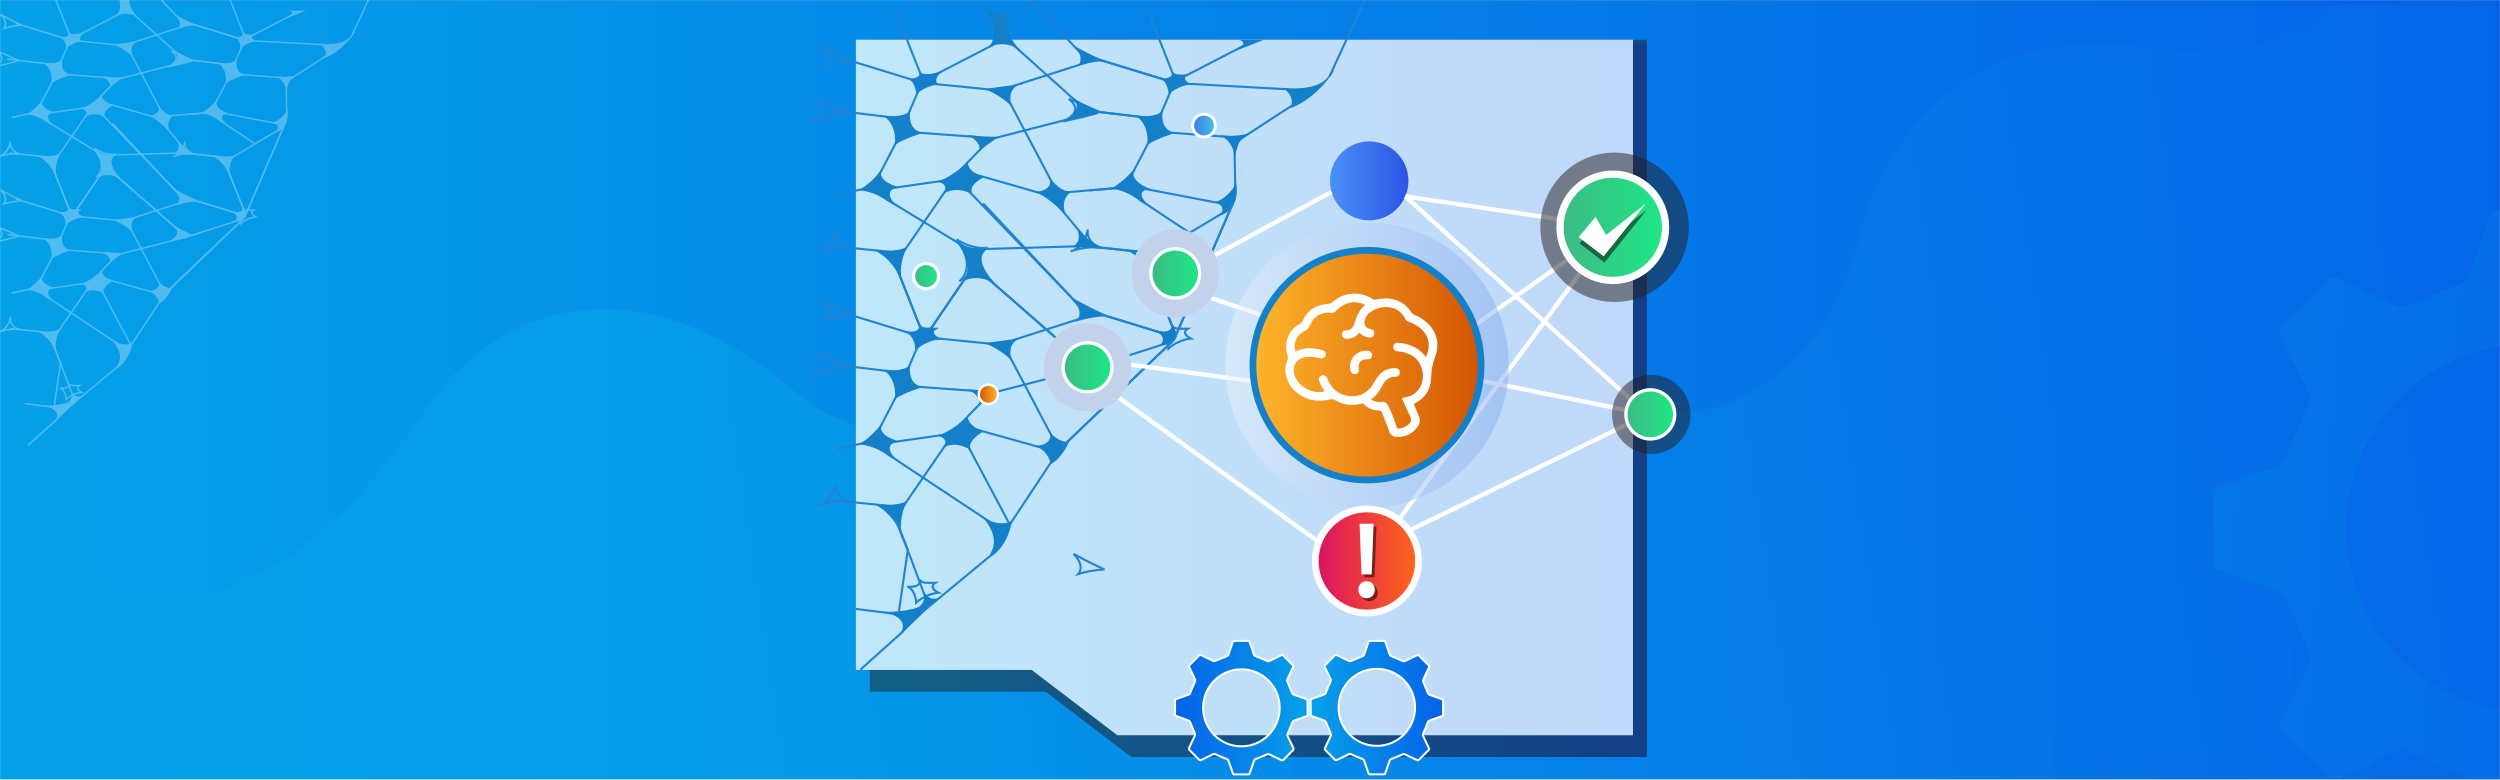 <?xml version="1.0" encoding="UTF-8"?>
<svg width="1924px" height="600px" viewBox="0 0 1924 600" version="1.1" xmlns="http://www.w3.org/2000/svg" xmlns:xlink="http://www.w3.org/1999/xlink">
    <title>Group 2</title>
    <defs>
        <rect id="path-1" x="0" y="0" width="1924" height="600"></rect>
        <rect id="path-3" x="5" y="38" width="1927" height="607"></rect>
        <linearGradient x1="0%" y1="50%" x2="100%" y2="50%" id="linearGradient-5">
            <stop stop-color="#05A1E8" offset="0%"></stop>
            <stop stop-color="#0562E8" offset="100%"></stop>
        </linearGradient>
        <linearGradient x1="26.258%" y1="51.563%" x2="107.204%" y2="47.761%" id="linearGradient-6">
            <stop stop-color="#05A1E8" offset="0%"></stop>
            <stop stop-color="#0562E8" offset="100%"></stop>
        </linearGradient>
        <linearGradient x1="0.002%" y1="50%" x2="100.002%" y2="50%" id="linearGradient-7">
            <stop stop-color="#05A1E8" offset="0%"></stop>
            <stop stop-color="#0562E8" offset="100%"></stop>
        </linearGradient>
        <linearGradient x1="0%" y1="50.001%" x2="100%" y2="50.001%" id="linearGradient-8">
            <stop stop-color="#05A1E8" offset="0%"></stop>
            <stop stop-color="#0562E8" offset="100%"></stop>
        </linearGradient>
        <linearGradient x1="0%" y1="50%" x2="100%" y2="50%" id="linearGradient-9">
            <stop stop-color="#D35400" offset="0%"></stop>
            <stop stop-color="#FFB62D" offset="100%"></stop>
        </linearGradient>
        <linearGradient x1="0%" y1="50%" x2="100.06%" y2="50%" id="linearGradient-10">
            <stop stop-color="#4279E8" offset="0%"></stop>
            <stop stop-color="#42C2E8" offset="100%"></stop>
        </linearGradient>
        <linearGradient x1="1.23976922e-12%" y1="50%" x2="100.055%" y2="50%" id="linearGradient-11">
            <stop stop-color="#3DBA85" offset="0%"></stop>
            <stop stop-color="#1DE885" offset="100%"></stop>
        </linearGradient>
        <linearGradient x1="100.021%" y1="49.973%" x2="0.031%" y2="49.973%" id="linearGradient-12">
            <stop stop-color="#05A1E8" offset="0%"></stop>
            <stop stop-color="#0562E8" offset="100%"></stop>
        </linearGradient>
        <linearGradient x1="0%" y1="50.005%" x2="100.052%" y2="50.005%" id="linearGradient-13">
            <stop stop-color="#05A1E8" offset="0%"></stop>
            <stop stop-color="#0562E8" offset="100%"></stop>
        </linearGradient>
        <linearGradient x1="0%" y1="50%" x2="99.983%" y2="50%" id="linearGradient-14">
            <stop stop-color="#4B91F7" offset="0%"></stop>
            <stop stop-color="#2C54E6" offset="100%"></stop>
        </linearGradient>
        <linearGradient x1="0%" y1="50%" x2="100.005%" y2="50%" id="linearGradient-15">
            <stop stop-color="#EBF2FC" offset="0%"></stop>
            <stop stop-color="#84ADEF" offset="100%"></stop>
        </linearGradient>
        <linearGradient x1="100.006%" y1="50%" x2="0%" y2="50%" id="linearGradient-16">
            <stop stop-color="#D35400" offset="0%"></stop>
            <stop stop-color="#FFB62D" offset="100%"></stop>
        </linearGradient>
        <linearGradient x1="0%" y1="50%" x2="99.987%" y2="50%" id="linearGradient-17">
            <stop stop-color="#DB1162" offset="0%"></stop>
            <stop stop-color="#FF6817" offset="100%"></stop>
        </linearGradient>
        <linearGradient x1="0%" y1="50%" x2="100%" y2="50%" id="linearGradient-18">
            <stop stop-color="#3DBA85" offset="0%"></stop>
            <stop stop-color="#1DE885" offset="100%"></stop>
        </linearGradient>
        <linearGradient x1="0%" y1="50%" x2="100.028%" y2="50%" id="linearGradient-19">
            <stop stop-color="#3DBA85" offset="0%"></stop>
            <stop stop-color="#1DE885" offset="100%"></stop>
        </linearGradient>
        <linearGradient x1="-6.36901052e-13%" y1="50%" x2="100%" y2="50%" id="linearGradient-20">
            <stop stop-color="#3DBA85" offset="0%"></stop>
            <stop stop-color="#1DE885" offset="100%"></stop>
        </linearGradient>
        <linearGradient x1="-195.278%" y1="25.008%" x2="99.441%" y2="50.005%" id="linearGradient-21">
            <stop stop-color="#05A1E8" offset="0%"></stop>
            <stop stop-color="#0562E8" offset="100%"></stop>
        </linearGradient>
    </defs>
    <g id="Page-1" stroke="none" stroke-width="1" fill="none" fill-rule="evenodd">
        <g id="Artboard" transform="translate(2, 1)">
            <g id="Group-2" transform="translate(-2, -1)">
                <mask id="mask-2" fill="white">
                    <use xlink:href="#path-1"></use>
                </mask>
                <use id="Mask" fill="#D8D8D8" xlink:href="#path-1"></use>
                <g mask="url(#mask-2)">
                    <g transform="translate(-5, -40)">
                        <g id="Mask" stroke="none" stroke-width="1" fill="none" fill-rule="evenodd" transform="translate(5, 38)">
                            <rect id="path-1" fill="#D8D8D8" fill-rule="nonzero" x="0" y="0" width="1927" height="607"></rect>
                        </g>
                        <mask id="mask-4" fill="white">
                            <use xlink:href="#path-3"></use>
                        </mask>
                        <g id="path-1" stroke="none" fill="none"></g>
                        <rect id="Rectangle" stroke="none" fill="url(#linearGradient-5)" fill-rule="nonzero" x="5" y="38.707" width="1928.004" height="605.99"></rect>
                        <path d="M7.5,448.5 C119.5,543.5 229.5,509.833 337.5,347.5 C336.5,349 444,187 629,351.5 C626.5,349.5 772,444 885.5,306.5 C884,308.5 981,218.5 1163,333 C1161,331.5 1384.5,446 1439,212 C1440,208.5 1476.5,59.5 1644,74.5 C1639,74 1759.5,97 1801,42.5 C1800.667,42.833 1842.667,44 1927,46 L1929,642 L7,641.5 L7.5,448.5 Z" id="Path-2" stroke="none" fill="url(#linearGradient-6)" fill-rule="nonzero" opacity="0.64"></path>
                        <g id="Group-2" stroke="none" stroke-width="1" fill="none" fill-rule="evenodd" transform="translate(629, 1)">
                            <polygon id="Path" fill="url(#linearGradient-7)" fill-rule="nonzero" points="643.42 621.563 246.608 621.563 180.68 571.369 45.383 571.369 45.383 72.39 643.42 72.39"></polygon>
                            <polygon id="Path" fill="#231F20" fill-rule="nonzero" opacity="0.5" points="643.42 621.563 246.608 621.563 180.68 571.369 45.383 571.369 45.383 69.584 643.42 69.584"></polygon>
                            <polygon id="Path" fill="#FFFFFF" fill-rule="nonzero" points="632.732 604.79 235.91 604.79 169.992 554.585 34.695 554.585 34.695 69.584 632.732 69.584"></polygon>
                            <polygon id="Path" fill="url(#linearGradient-8)" fill-rule="nonzero" opacity="0.25" points="632.69 604.779 235.878 604.779 169.95 554.585 34.653 554.585 34.653 69.573 632.69 69.573"></polygon>
                            <g id="Group">
                                <g id="Path" stroke="#2083D3" stroke-width="1.634">
                                    <line x1="58.323" y1="192.412" x2="117.424" y2="228.416"></line>
                                    <line x1="60.795" y1="183.983" x2="104.505" y2="177.714"></line>
                                    <line x1="91.534" y1="103.269" x2="140.315" y2="108.172"></line>
                                    <line x1="114.52" y1="170.481" x2="131.352" y2="152.923"></line>
                                    <polyline points="132.635 0 199.426 71.141 207.138 79.358"></polyline>
                                    <line x1="207.569" y1="128.345" x2="134.792" y2="147.036"></line>
                                    <line x1="153.086" y1="71.141" x2="207.138" y2="119.63"></line>
                                    <line x1="151.434" y1="114.6" x2="187.413" y2="182.818"></line>
                                    <polyline points="193.493 187.212 228.977 184.311 241.327 183.03"></polyline>
                                    <polyline points="20.24 188.939 34.695 185.751 47.024 183.03"></polyline>
                                    <line x1="52.305" y1="174.346" x2="67.485" y2="145.045"></line>
                                    <line x1="70.494" y1="234.082" x2="104.505" y2="184.66"></line>
                                    <line x1="124.535" y1="172.726" x2="181.101" y2="188.939"></line>
                                    <line x1="78.584" y1="140.82" x2="128.112" y2="144.473"></line>
                                    <line x1="83.907" y1="106.192" x2="72.609" y2="132.465"></line>
                                    <line x1="154.98" y1="105.376" x2="212.639" y2="86.961"></line>
                                    <polyline points="24.817 84.039 34.695 87.067 77.437 100.188"></polyline>
                                    <polyline points="219.109 84.039 228.987 87.067 271.73 100.188"></polyline>
                                    <polyline points="15.412 123.739 34.695 126.026 70.147 130.23"></polyline>
                                    <polyline points="209.694 123.739 228.977 126.026 264.429 130.23"></polyline>
                                    <polyline points="211.977 228.469 228.977 230.174 255.813 232.853"></polyline>
                                    <polyline points="17.695 228.469 34.684 230.174 61.531 232.853"></polyline>
                                    <line x1="142.64" y1="72.284" x2="90.356" y2="99.309"></line>
                                    <line x1="189.348" y1="196.076" x2="212.545" y2="223.852"></line>
                                    <line x1="207.569" y1="228.469" x2="125.892" y2="230.852"></line>
                                    <polyline points="86.106 100.166 74.618 71.119 65.487 47.981"></polyline>
                                    <polyline points="119.538 183.961 199.426 266.772 207.138 275"></polyline>
                                    <polyline points="86.106 295.808 74.618 266.761 65.487 243.623"></polyline>
                                    <path d="M11.614,89.471 C11.614,89.471 17.347,83.573 7.922,74.042 C7.922,74.042 19.893,80.65 31.633,86.008 C24.85,86.386 18.133,87.548 11.614,89.471 L11.614,89.471 Z"></path>
                                    <path d="M0,132.39 C0,132.39 17.579,125.327 4.208,115.098 C4.208,115.098 14.728,118.984 28.225,125.38 C28.246,125.38 22.018,127.816 0,132.39 Z"></path>
                                    <path d="M5.744,232.461 C5.744,232.461 16.138,230.238 18.925,215.614 C18.925,215.614 16.558,225.642 29.445,229.645 C21.435,228.789 13.336,229.752 5.744,232.461 L5.744,232.461 Z"></path>
                                    <path d="M205.896,285.113 C205.896,285.113 211.64,279.214 202.214,269.673 C202.214,269.673 214.186,276.292 225.926,281.65 C219.14,282.027 212.419,283.189 205.896,285.113 L205.896,285.113 Z"></path>
                                    <path d="M74.123,294.94 C85.695,295.893 83.928,289.645 83.928,289.645 C85.727,292.441 88.957,291.996 95.826,291.996 C90.03,295.533 98.119,299.536 98.119,299.536 C98.119,299.536 88.389,300.467 81.067,307.255 C81.014,300.764 77.016,295.056 74.123,294.94 Z"></path>
                                    <line x1="121.179" y1="249.733" x2="90.356" y2="294.897"></line>
                                    <line x1="132.172" y1="249.712" x2="207.138" y2="315.219"></line>
                                </g>
                                <g id="Path" transform="translate(194.282, 31.207)" stroke="#2083D3" stroke-width="1.634">
                                    <line x1="58.323" y1="161.205" x2="96.478" y2="186.482"></line>
                                    <line x1="60.795" y1="152.775" x2="122.978" y2="164.667"></line>
                                    <line x1="91.534" y1="72.062" x2="174.073" y2="76.594"></line>
                                    <line x1="132.425" y1="157.223" x2="131.836" y2="122.32"></line>
                                    <line x1="181.059" y1="85.733" x2="134.792" y2="115.828"></line>
                                    <line x1="235.647" y1="-7.52431795e-15" x2="205.139" y2="66.1"></line>
                                    <polyline points="19.977 154.311 34.695 153.104 47.024 151.822"></polyline>
                                    <line x1="52.305" y1="143.139" x2="67.485" y2="113.838"></line>
                                    <line x1="70.494" y1="202.874" x2="122.978" y2="171.614"></line>
                                    <line x1="85.748" y1="268.042" x2="130.226" y2="165.006"></line>
                                    <line x1="78.584" y1="109.612" x2="127.617" y2="113.234"></line>
                                    <line x1="83.907" y1="74.985" x2="72.609" y2="101.257"></line>
                                    <polyline points="24.817 52.831 34.695 55.86 77.437 68.98"></polyline>
                                    <polyline points="15.412 92.531 34.695 94.819 70.147 99.023"></polyline>
                                    <polyline points="17.695 197.262 34.684 198.967 62.299 202.112"></polyline>
                                    <line x1="142.44" y1="41.172" x2="90.356" y2="68.101"></line>
                                    <polyline points="86.106 68.959 74.618 39.912 65.476 16.774"></polyline>
                                    <polyline points="86.106 264.601 74.618 235.554 65.476 212.416"></polyline>
                                    <path d="M-2.39195665e-13,101.183 C-2.39195665e-13,101.183 17.579,94.12 4.208,83.89 C4.208,83.89 14.728,87.777 28.225,94.173 C28.246,94.173 22.018,96.608 -2.39195665e-13,101.183 Z"></path>
                                    <path d="M5.723,201.254 C5.723,201.254 16.117,199.03 18.894,184.406 C18.894,184.406 16.537,194.434 29.414,198.437 C21.407,197.583 13.312,198.546 5.723,201.254 Z"></path>
                                    <path d="M74.071,263.732 C85.643,264.685 83.875,258.438 83.875,258.438 C85.674,261.233 88.904,260.789 95.774,260.789 C89.977,264.325 98.067,268.328 98.067,268.328 C98.067,268.328 88.336,269.26 81.014,276.048 C81.014,269.557 77.016,263.849 74.071,263.732 Z"></path>
                                </g>
                                <g id="Path" transform="translate(0, 195.578)" stroke="#2083D3" stroke-width="1.634">
                                    <line x1="58.323" y1="192.422" x2="138.337" y2="245.434"></line>
                                    <line x1="60.795" y1="183.993" x2="104.505" y2="177.714"></line>
                                    <line x1="91.534" y1="103.28" x2="140.315" y2="108.172"></line>
                                    <line x1="114.446" y1="170.502" x2="131.352" y2="152.934"></line>
                                    <polyline points="132.635 1.50486359e-14 199.426 71.141 207.138 79.369"></polyline>
                                    <line x1="207.569" y1="128.345" x2="134.792" y2="147.046"></line>
                                    <line x1="132.172" y1="54.134" x2="207.138" y2="119.641"></line>
                                    <line x1="151.434" y1="114.611" x2="187.413" y2="182.828"></line>
                                    <line x1="193.504" y1="187.212" x2="278.189" y2="106.202"></line>
                                    <polyline points="20.24 188.949 34.695 185.751 47.024 183.04"></polyline>
                                    <line x1="52.305" y1="174.346" x2="67.485" y2="145.045"></line>
                                    <line x1="70.494" y1="234.092" x2="104.505" y2="184.671"></line>
                                    <line x1="126.965" y1="173.88" x2="181.101" y2="188.949"></line>
                                    <line x1="78.584" y1="140.83" x2="130.121" y2="144.568"></line>
                                    <line x1="83.907" y1="106.202" x2="72.609" y2="132.475"></line>
                                    <line x1="154.98" y1="105.387" x2="209.694" y2="87.904"></line>
                                    <polyline points="24.817 84.049 34.695 87.078 77.437 100.188"></polyline>
                                    <polyline points="219.109 84.049 228.987 87.078 271.73 100.188"></polyline>
                                    <polyline points="15.412 123.749 34.695 126.037 70.147 130.241"></polyline>
                                    <polyline points="17.695 228.48 34.684 230.174 61.531 232.864"></polyline>
                                    <line x1="119.696" y1="56.326" x2="90.356" y2="99.319"></line>
                                    <line x1="187.36" y1="195.388" x2="151.971" y2="248.896"></line>
                                    <polyline points="86.106 100.177 74.618 71.13 65.487 47.992"></polyline>
                                    <line x1="119.538" y1="183.961" x2="153.128" y2="247.139"></line>
                                    <polyline points="67.801 314.033 74.618 266.772 65.487 243.633"></polyline>
                                    <line x1="230.586" y1="121.494" x2="209.873" y2="127.826"></line>
                                    <path d="M11.614,89.471 C11.614,89.471 17.347,83.583 7.922,74.042 C7.922,74.042 19.893,80.66 31.633,86.019 C24.851,86.396 18.134,87.554 11.614,89.471 L11.614,89.471 Z"></path>
                                    <path d="M0,132.38 C0,132.38 17.579,125.317 4.208,115.076 C4.208,115.076 14.728,118.973 28.225,125.37 C28.246,125.391 22.018,127.805 0,132.38 Z"></path>
                                    <path d="M5.744,232.472 C5.744,232.472 16.138,230.248 18.925,215.624 C18.925,215.624 16.558,225.642 29.445,229.655 C21.435,228.8 13.336,229.762 5.744,232.472 Z"></path>
                                    <path d="M205.896,285.113 C205.896,285.113 211.64,279.214 202.214,269.684 C202.214,269.684 214.186,276.302 225.926,281.66 C219.14,282.037 212.42,283.196 205.896,285.113 L205.896,285.113 Z"></path>
                                    <path d="M74.123,294.94 C85.695,295.903 83.928,289.645 83.928,289.645 C85.727,292.441 88.957,291.996 95.826,291.996 C90.03,295.533 98.119,299.536 98.119,299.536 C98.119,299.536 88.389,300.467 81.067,307.245 C81.014,300.753 77.016,295.067 74.123,294.94 Z"></path>
                                    <path d="M112.269,27.713 C112.269,27.713 124.177,42.115 118.654,54.187 C117.619,56.383 116.135,58.335 114.299,59.916 C114.299,59.916 117.308,56.114 126.039,56.114 C131.083,56.031 136.014,57.62 140.073,60.636 C138.19,58.636 136.48,56.479 134.96,54.187 C130.9,48.055 127.165,39.033 135.56,33.95 C135.56,33.897 126.723,36.513 112.269,27.713 Z"></path>
                                </g>
                                <line x1="278.189" y1="301.781" x2="218.299" y2="320.926" id="Path" stroke="#2083D3" stroke-width="1.634"></line>
                                <polyline id="Path" stroke="#2083D3" stroke-width="1.634" points="219.099 279.627 228.977 282.656 271.719 295.766"></polyline>
                                <polyline id="Path" stroke="#2083D3" stroke-width="1.634" points="280.388 295.755 268.9 266.708 259.758 243.57"></polyline>
                                <path d="M66.612,197.908 C66.612,197.908 52.631,185.465 67.801,182.977 C67.801,182.977 48.002,178.508 55.808,167.579 C55.808,167.579 47.939,179.471 37.114,185.211 C52.305,187.636 52.81,190.792 66.612,197.908 Z" id="Path" fill="#1480C9" fill-rule="nonzero"></path>
                                <path d="M196.428,204.558 C196.428,204.558 183.257,190.982 173.148,186.662 C173.148,186.662 188.486,185.899 183.089,174.621 C183.089,174.621 190.221,186.397 200.405,186.545 C200.363,186.545 191.063,192.062 196.428,204.558 Z" id="Path" fill="#1480C9" fill-rule="nonzero"></path>
                                <path d="M64.656,150.573 C64.656,150.573 67.138,136.224 56.24,128.335 C67.254,128.991 75.354,127.615 76.859,122.701 C76.859,122.701 72.651,138.956 86.327,141.243 C86.337,141.201 71.504,145.691 64.656,150.573 Z" id="Path" fill="#1480C9" fill-rule="nonzero"></path>
                                <path d="M194.282,132.39 C194.282,132.39 213.218,123.336 199.858,113.107 C207.171,117.638 214.741,121.736 222.528,125.38 C222.528,125.38 216.3,127.816 194.282,132.39 Z" id="Path" fill="#1480C9" fill-rule="nonzero"></path>
                                <path d="M144.481,144.346 C144.481,144.346 134.287,151.049 129.879,155.348 C129.879,155.348 132.12,148.455 120.516,143.043 C120.537,143.033 136.054,144.441 144.481,144.346 Z" id="Path" fill="#1480C9" fill-rule="nonzero"></path>
                                <path d="M97.72,178.645 C97.72,178.645 109.008,175.384 120.716,163.492 C120.716,163.492 120.18,171.561 133.151,175.14 C122.273,181.632 122.115,185.666 125.871,190.654 L122.01,187.477 C115.977,184.507 108.919,184.507 102.885,187.477 L102.748,187.541 L100.876,189.945 C100.876,189.945 108.839,181.822 97.72,178.645 Z" id="Path" fill="#1480C9" fill-rule="nonzero"></path>
                                <path d="M199.879,229.136 C199.879,229.136 210.283,227.421 204.487,213.792 C204.487,213.792 212.976,225.144 223.749,229.676 C223.749,229.645 210.409,229.528 199.879,229.136 Z" id="Path" fill="#1480C9" fill-rule="nonzero"></path>
                                <path d="M48.329,231.593 C48.329,231.593 61.531,235.352 70.494,256.351 C70.494,256.351 66.16,245.084 74.166,228.819 C74.123,228.755 69.021,233.489 48.329,231.593 Z" id="Path" fill="#1480C9" fill-rule="nonzero"></path>
                                <path d="M133.624,107.494 C141.564,110.5 148.797,115.134 154.864,121.102 C154.864,121.102 149.173,107.473 161.797,103.661" id="Path" fill="#1480C9" fill-rule="nonzero"></path>
                                <path d="M74.123,99.298 C85.695,100.262 83.928,94.003 83.928,94.003 C85.727,96.799 91.597,96.704 101.296,93.781 C92.817,101.056 98.14,103.905 98.14,103.905 C98.14,103.905 88.41,104.826 81.088,111.614 C81.014,105.122 77.016,99.415 74.123,99.298 Z" id="Path" fill="#1480C9" fill-rule="nonzero"></path>
                                <path d="M111.259,224.329 C111.259,224.329 124.935,239.08 119.38,251.099 C118.454,253.101 117.424,255.949 115.404,257.739 C115.404,257.739 118.034,253.026 126.765,253.026 C135.497,253.026 140.083,256.203 140.083,256.203 C138.2,254.204 136.49,252.046 134.971,249.754 C130.91,243.623 128.333,235.098 136.717,230.015 C136.717,229.973 125.671,233.129 111.259,224.329 Z" id="Path" fill="#1480C9" fill-rule="nonzero"></path>
                                <path d="M260.894,197.908 C260.894,197.908 245.861,185.2 262.041,184.639 C262.041,184.639 242.285,178.508 250.09,167.579 C250.09,167.579 241.959,178.349 231.155,184.088 C246.324,186.513 247.092,190.792 260.894,197.908 Z" id="Path" fill="#1480C9" fill-rule="nonzero"></path>
                                <path d="M258.906,150.573 C258.906,150.573 261.389,136.224 250.49,128.335 C261.505,128.991 269.605,127.615 271.109,122.701 C271.109,122.701 266.901,138.956 280.577,141.243 C280.619,141.201 265.786,145.691 258.906,150.573 Z" id="Path" fill="#1480C9" fill-rule="nonzero"></path>
                                <path d="M338.09,141.264 C330.789,147.618 330.01,143.986 326.118,160.559 C326.118,160.559 326.423,148.444 314.82,143.033 C314.82,143.033 327.444,144.95 338.09,141.264 Z" id="Path" fill="#1480C9" fill-rule="nonzero"></path>
                                <path d="M314.872,204.812 L314.735,204.876 C314.735,204.876 321.594,197.738 310.527,194.583 C310.527,194.583 320.311,193.09 327.359,179.969 C327.286,179.969 331.641,200.28 314.872,204.812 Z" id="Path" fill="#1480C9" fill-rule="nonzero"></path>
                                <path d="M242.611,231.593 C242.611,231.593 255.813,235.352 264.776,256.351 C261.191,247.803 262.83,237.94 268.984,231.032 C268.984,231.032 263.303,233.489 242.611,231.593 Z" id="Path" fill="#1480C9" fill-rule="nonzero"></path>
                                <path d="M398.043,98.07 C410.172,80.639 395.76,112.461 368.797,122.426 C373.942,114.028 363.706,106.668 363.706,106.668 C363.706,106.668 389.827,109.888 398.043,98.07 Z" id="Path" fill="#1480C9" fill-rule="nonzero"></path>
                                <path d="M205.886,89.471 C205.886,89.471 211.63,83.573 202.204,74.042 C202.204,74.042 214.175,80.65 225.916,86.008 C219.129,86.386 212.408,87.548 205.886,89.471 L205.886,89.471 Z" id="Path" fill="#1480C9" fill-rule="nonzero"></path>
                                <path d="M133.172,44.72 C133.172,44.72 145.08,59.121 139.557,71.13 C138.526,73.326 137.046,75.278 135.213,76.859 C135.213,76.859 138.211,73.057 146.953,73.057 C151.998,72.977 156.929,74.57 160.987,77.59 C159.1,75.586 157.386,73.425 155.863,71.13 C151.813,64.999 148.079,55.987 156.463,50.904 C156.463,50.904 147.616,53.509 133.172,44.72 Z" id="Path" fill="#1480C9" fill-rule="nonzero"></path>
                                <path d="M268.353,99.298 C279.925,100.262 278.158,94.003 278.158,94.003 C279.957,96.799 283.186,96.354 290.056,96.354 C284.259,99.891 292.349,103.905 292.349,103.905 C292.349,103.905 282.618,104.826 275.296,111.614 C275.296,105.122 271.299,99.415 268.353,99.298 Z" id="Path" fill="#1480C9" fill-rule="nonzero"></path>
                                <path d="M66.612,393.497 C66.612,393.497 52.631,381.054 67.801,378.565 C67.801,378.565 48.002,374.086 55.808,363.168 C55.808,363.168 47.939,375.06 37.114,380.8 C52.305,383.225 52.81,386.37 66.612,393.497 Z" id="Path" fill="#1480C9" fill-rule="nonzero"></path>
                                <path d="M64.656,346.161 C64.656,346.161 67.138,331.813 56.24,323.923 C67.254,324.569 75.354,323.203 76.859,318.29 C76.859,318.29 72.651,334.545 86.327,336.832 C86.337,336.79 71.504,341.28 64.656,346.161 Z" id="Path" fill="#1480C9" fill-rule="nonzero"></path>
                                <path d="M194.282,327.958 C194.282,327.958 213.218,318.904 199.858,308.664 C199.858,308.664 209,313.884 222.528,320.312 C222.528,320.302 216.3,323.383 194.282,327.958 Z" id="Path" fill="#1480C9" fill-rule="nonzero"></path>
                                <path d="M144.481,339.935 C144.481,339.935 134.287,346.638 129.9,350.927 C129.9,350.927 132.141,344.022 120.537,338.622 C120.537,338.622 136.054,340.03 144.481,339.935 Z" id="Path" fill="#1480C9" fill-rule="nonzero"></path>
                                <path d="M97.72,374.266 C97.72,374.266 109.008,370.994 120.716,359.102 C120.716,359.102 120.18,367.182 133.151,370.75 C122.273,377.242 120.401,383.225 124.156,388.212 L120.937,384.082 C114.625,381.054 109.218,380.101 102.885,383.024 L102.748,383.087 L100.876,385.491 C100.876,385.491 108.839,377.432 97.72,374.266 Z" id="Path" fill="#1480C9" fill-rule="nonzero"></path>
                                <path d="M48.329,427.129 C48.329,427.129 61.531,430.899 70.494,451.887 C70.494,451.887 66.16,440.631 74.166,424.354 C74.123,424.323 69.021,429.077 48.329,427.129 Z" id="Path" fill="#1480C9" fill-rule="nonzero"></path>
                                <path d="M66.318,530.483 C66.318,530.483 82.455,513.974 99.392,498.767 C99.392,498.767 82.897,511.697 52.884,509.611 C52.884,509.611 81.677,512.481 66.318,530.483 Z" id="Path" fill="#1480C9" fill-rule="nonzero"></path>
                                <path d="M133.624,303.083 C141.563,306.087 148.795,310.717 154.864,316.68 C154.864,316.68 149.173,303.062 161.797,299.25" id="Path" fill="#1480C9" fill-rule="nonzero"></path>
                                <path d="M74.123,294.876 C85.695,295.84 83.928,289.581 83.928,289.581 C85.727,292.377 88.725,294.22 94.574,288.777 C93.206,292.739 94.662,297.131 98.119,299.472 C98.119,299.472 88.389,300.404 81.067,307.181 C81.014,300.711 77.016,295.003 74.123,294.876 Z" id="Path" fill="#1480C9" fill-rule="nonzero"></path>
                                <path d="M154.959,439.762 C154.959,439.762 146.606,445.724 132.172,436.924 C132.172,436.924 145.091,450.299 139.536,462.339 C138.621,464.341 137.822,466.914 135.802,468.693 C135.833,468.682 150.077,464.425 154.959,439.762 Z" id="Path" fill="#1480C9" fill-rule="nonzero"></path>
                                <path d="M205.886,285.049 C205.886,285.049 211.63,279.161 202.204,269.62 C202.204,269.62 214.175,276.239 225.916,281.597 C219.13,281.974 212.409,283.132 205.886,285.049 Z" id="Path" fill="#1480C9" fill-rule="nonzero"></path>
                                <path d="M184.804,396.186 C183.404,389.908 179.055,384.708 173.148,382.25 C173.148,382.25 188.486,381.488 183.089,370.21 C183.089,370.21 188.402,379.063 198.585,379.222 C198.585,379.222 193.504,391.495 184.804,396.186 Z" id="Path" fill="#1480C9" fill-rule="nonzero"></path>
                                <path d="M329.884,69.69 C329.884,69.69 336.68,71.691 329.484,76.096 L329.158,76.298 C321.426,80.841 348.21,69.743 348.21,69.743 L329.884,69.69 Z" id="Path" fill="#1480C9" fill-rule="nonzero"></path>
                                <path d="M277.453,288.332 C277.453,288.332 290.803,303.623 268.679,304.82 C268.679,304.82 276.979,297.407 262.041,292.801 C262.041,292.801 281.44,298.498 277.453,288.332 Z" id="Path" fill="#1480C9" fill-rule="nonzero"></path>
                                <line x1="193.504" y1="382.791" x2="278.189" y2="301.781" id="Path" stroke="#2083D3" stroke-width="1.634"></line>
                                <line x1="280.03" y1="299.25" x2="324.508" y2="196.214" id="Path" stroke="#2083D3" stroke-width="1.634"></line>
                                <line x1="86.337" y1="509.558" x2="141.367" y2="464.108" id="Path" stroke="#2083D3" stroke-width="1.634"></line>
                                <polyline id="Path" stroke="#2083D3" stroke-width="1.634" points="70.978 524.892 38.829 553.79 38.829 554.585"></polyline>
                                <polyline id="Path" stroke="#2083D3" stroke-width="1.634" points="90.335 504.517 74.618 462.35 65.487 439.212"></polyline>
                                <path d="M75.323,508.351 C75.323,508.351 91.345,508.001 86.337,492.721 C86.337,492.721 90.156,503.945 100.139,498.164 C100.139,498.164 88.515,511.326 75.323,508.351 Z" id="Path" fill="#1480C9" fill-rule="nonzero"></path>
                                <line x1="63.877" y1="511.337" x2="34.695" y2="507.652" id="Path" stroke="#2083D3" stroke-width="1.634"></line>
                            </g>
                            <ellipse id="Oval" stroke="#FFFFFF" stroke-width="1.896" fill="url(#linearGradient-9)" fill-rule="nonzero" cx="136.633" cy="342.487" rx="7.406" ry="7.455"></ellipse>
                            <ellipse id="Oval" stroke="#FFFFFF" stroke-width="2.241" fill="url(#linearGradient-10)" fill-rule="nonzero" cx="302.595" cy="135.62" rx="8.732" ry="8.789"></ellipse>
                            <ellipse id="Oval" stroke="#FFFFFF" stroke-width="2.472" fill="url(#linearGradient-11)" fill-rule="nonzero" cx="88.694" cy="251.512" rx="9.647" ry="9.711"></ellipse>
                            <g id="Group" transform="translate(280.314, 532.191)" fill-rule="nonzero" stroke="#FFFFFF" stroke-width="1.571">
                                <path d="M102.043,57.71 C98.572,58.97 95.142,60.23 91.671,61.416 C90.977,61.64 90.448,62.209 90.272,62.92 C89.22,65.779 87.978,68.607 86.695,71.392 C86.343,72.031 86.343,72.807 86.695,73.446 C88.157,76.453 89.556,79.493 91.029,82.447 C91.409,82.989 91.298,83.736 90.777,84.141 C88.304,86.535 85.895,88.981 83.507,91.448 C83.32,91.718 83.035,91.902 82.713,91.959 C82.391,92.017 82.06,91.944 81.793,91.755 L81.719,91.755 C78.647,90.262 75.565,88.769 72.451,87.339 C71.957,87.145 71.409,87.145 70.915,87.339 C67.98,88.525 65.087,89.828 62.131,90.94 C61.512,91.123 61.023,91.603 60.826,92.221 C59.774,95.398 58.554,98.575 57.47,101.815 C57.373,102.44 56.799,102.872 56.176,102.79 L45.783,102.79 C45.491,102.845 45.189,102.781 44.945,102.613 C44.7,102.444 44.532,102.183 44.478,101.889 C43.426,98.713 42.206,95.536 41.112,92.274 C40.903,91.614 40.37,91.109 39.702,90.94 C36.872,89.881 34.053,88.674 31.286,87.339 C30.614,86.958 29.792,86.958 29.119,87.339 C26.184,88.822 23.175,90.188 20.177,91.66 C19.596,92.06 18.805,91.924 18.389,91.353 C16.064,88.928 13.718,86.545 11.235,84.152 C10.605,83.678 10.469,82.782 10.93,82.14 C12.431,79.09 13.879,76.023 15.275,72.938 C15.454,72.438 15.454,71.891 15.275,71.392 C14.097,68.437 12.876,65.483 11.603,62.56 C11.39,62.034 10.988,61.607 10.478,61.363 C7.322,60.135 4.04,59.034 0.842,57.848 C0.484,57.699 0,57.233 0,56.916 L0,45.108 C3.398,43.88 6.754,42.641 10.162,41.508 C10.973,41.275 11.603,40.632 11.824,39.814 C12.876,37.007 13.928,34.265 15.243,31.564 C15.633,30.86 15.633,30.003 15.243,29.298 C13.771,26.322 12.392,23.315 10.941,20.297 C10.558,19.747 10.69,18.989 11.235,18.603 C13.686,16.209 16.096,13.753 18.494,11.285 C18.897,10.759 19.643,10.651 20.177,11.042 C23.249,12.546 26.331,14.028 29.445,15.447 C29.939,15.642 30.488,15.642 30.981,15.447 C33.916,14.261 36.809,12.969 39.765,11.847 C40.381,11.671 40.87,11.199 41.07,10.586 C42.122,7.41 43.342,4.233 44.436,0.971 C44.478,0.674 44.636,0.406 44.875,0.227 C45.114,0.048 45.414,-0.027 45.709,0.018 L56.113,0.018 C56.408,-0.034 56.711,0.034 56.955,0.206 C57.2,0.379 57.366,0.643 57.418,0.939 C58.47,4.116 59.69,7.293 60.784,10.555 C60.994,11.21 61.528,11.708 62.194,11.868 C65.055,12.98 67.917,14.166 70.715,15.468 C71.315,15.796 72.04,15.796 72.64,15.468 C75.628,13.986 78.658,12.609 81.582,11.105 C82.16,10.703 82.951,10.834 83.37,11.402 L90.535,18.603 C91.098,19.028 91.216,19.832 90.798,20.403 C89.293,23.463 87.905,26.545 86.421,29.605 C86.137,30.134 86.137,30.771 86.421,31.3 C87.705,34.212 88.862,37.187 90.124,40.099 C90.35,40.63 90.751,41.064 91.26,41.328 C94.416,42.514 97.572,43.668 100.802,44.748 C101.122,44.788 101.413,44.954 101.611,45.211 C101.808,45.467 101.896,45.793 101.854,46.114 C102.043,50.043 102.043,53.876 102.043,57.71 Z M51.064,21.896 C34.796,21.896 21.608,35.171 21.608,51.547 C21.608,67.922 34.796,81.197 51.064,81.197 C67.332,81.197 80.52,67.922 80.52,51.547 L80.52,51.409 C80.5,43.567 77.385,36.054 71.86,30.524 C66.336,24.995 58.854,21.903 51.064,21.928 L51.064,21.896 Z" id="Shape" fill="url(#linearGradient-12)"></path>
                                <path d="M104.284,45.034 C107.756,43.774 111.196,42.514 114.667,41.328 C115.354,41.103 115.878,40.539 116.056,39.835 C117.164,36.961 118.356,34.138 119.633,31.363 C119.981,30.727 119.981,29.956 119.633,29.319 C118.17,26.312 116.771,23.262 115.309,20.308 C114.919,19.772 115.031,19.02 115.562,18.624 C118.023,16.224 120.443,13.784 122.82,11.307 C123.007,11.037 123.293,10.853 123.614,10.795 C123.936,10.738 124.267,10.811 124.535,10.999 L124.609,11.052 C127.691,12.546 130.763,14.049 133.877,15.468 C134.37,15.663 134.919,15.663 135.413,15.468 C138.348,14.282 141.241,12.98 144.197,11.868 C144.82,11.691 145.311,11.209 145.501,10.586 C146.616,7.41 147.774,4.233 148.868,0.992 C148.96,0.37 149.531,-0.064 150.151,0.018 L160.545,0.018 C161.151,-0.092 161.732,0.309 161.849,0.918 C162.901,4.095 164.122,7.272 165.216,10.533 C165.428,11.192 165.96,11.695 166.625,11.868 C169.455,12.927 172.285,14.134 175.041,15.468 C175.697,15.83 176.49,15.83 177.145,15.468 C180.08,13.996 183.089,12.62 186.098,11.148 C186.679,10.748 187.47,10.884 187.886,11.455 C190.211,13.88 192.546,16.262 195.04,18.656 C195.665,19.133 195.8,20.024 195.345,20.668 C193.837,23.717 192.385,26.785 190.989,29.87 C190.821,30.375 190.821,30.922 190.989,31.427 C192.178,34.371 193.388,37.325 194.661,40.248 C194.88,40.773 195.279,41.202 195.787,41.455 C198.943,42.673 202.225,43.774 205.433,44.96 C205.791,45.108 206.275,45.574 206.275,45.903 L206.275,57.636 C202.877,58.864 199.511,60.103 196.113,61.236 C195.302,61.469 194.672,62.112 194.451,62.931 C193.399,65.747 192.283,68.479 191.032,71.18 C190.642,71.884 190.642,72.741 191.032,73.446 C192.494,76.422 193.872,79.429 195.324,82.458 C195.701,83.003 195.575,83.752 195.04,84.141 C192.585,86.542 190.162,88.981 187.77,91.459 C187.371,91.982 186.633,92.094 186.098,91.713 C183.015,90.199 179.944,88.716 176.83,87.297 C176.331,87.107 175.781,87.107 175.283,87.297 C172.359,88.483 169.455,89.786 166.51,90.897 C165.889,91.068 165.395,91.542 165.195,92.158 C164.143,95.335 162.922,98.511 161.839,101.773 C161.795,102.071 161.634,102.339 161.394,102.518 C161.153,102.697 160.851,102.772 160.555,102.726 L150.151,102.726 C149.541,102.835 148.959,102.428 148.847,101.815 C147.795,98.638 146.574,95.462 145.491,92.189 C145.269,91.538 144.734,91.044 144.071,90.876 C141.209,89.817 138.348,88.578 135.56,87.276 C134.956,86.948 134.228,86.948 133.624,87.276 C130.637,88.758 127.617,90.146 124.682,91.639 C124.107,92.043 123.317,91.917 122.894,91.353 L115.74,84.141 C115.173,83.719 115.051,82.915 115.467,82.341 C116.971,79.281 118.37,76.21 119.854,73.139 C120.127,72.611 120.127,71.983 119.854,71.455 C118.56,68.532 117.402,65.567 116.151,62.645 C115.921,62.114 115.516,61.68 115.004,61.416 C111.848,60.23 108.692,59.076 105.473,57.996 C105.153,57.956 104.862,57.79 104.664,57.533 C104.467,57.277 104.379,56.952 104.421,56.63 C104.305,52.701 104.284,48.857 104.284,45.034 Z M155.274,80.848 C171.542,80.848 184.73,67.573 184.73,51.197 C184.73,34.822 171.542,21.547 155.274,21.547 C139.006,21.547 125.818,34.822 125.818,51.197 L125.818,51.346 C125.871,67.67 139.057,80.863 155.274,80.816 L155.274,80.848 Z" id="Shape" fill="url(#linearGradient-13)"></path>
                            </g>
                            <ellipse id="Oval" fill="url(#linearGradient-14)" fill-rule="nonzero" cx="429.718" cy="178.201" rx="30.192" ry="30.392"></ellipse>
                            <polyline id="Path" stroke="#FFFFFF" stroke-width="3.341" points="457.491 190.125 617.857 213.93 464.939 321.7"></polyline>
                            <polyline id="Path" stroke="#FFFFFF" stroke-width="3.341" points="457.491 190.125 643.873 357.916 464.939 321.7"></polyline>
                            <line x1="617.857" y1="213.93" x2="449.811" y2="442.537" id="Path" stroke="#FFFFFF" stroke-width="3.341"></line>
                            <line x1="643.873" y1="357.916" x2="455.661" y2="449.663" id="Path" stroke="#FFFFFF" stroke-width="3.341"></line>
                            <line x1="400.715" y1="186.641" x2="300.197" y2="241.23" id="Path" stroke="#FFFFFF" stroke-width="3.341"></line>
                            <line x1="399.526" y1="462.339" x2="222.286" y2="334.449" id="Path" stroke="#FFFFFF" stroke-width="3.341"></line>
                            <line x1="224.464" y1="316.733" x2="384.735" y2="338.314" id="Path" stroke="#FFFFFF" stroke-width="3.341"></line>
                            <line x1="388.038" y1="295.247" x2="302.048" y2="266.454" id="Path" stroke="#FFFFFF" stroke-width="3.341"></line>
                            <ellipse id="Oval" fill="#FFFFFF" fill-rule="nonzero" cx="280.43" cy="249.426" rx="33.737" ry="33.961"></ellipse>
                            <ellipse id="Oval" fill="#FFFFFF" fill-rule="nonzero" cx="212.966" cy="321.7" rx="33.737" ry="33.961"></ellipse>
                            <ellipse id="Oval" fill="#231F20" fill-rule="nonzero" opacity="0.5" cx="618.583" cy="213.93" rx="57.102" ry="57.48"></ellipse>
                            <ellipse id="Oval" fill="#231F20" fill-rule="nonzero" opacity="0.5" cx="646.808" cy="357.916" rx="30.192" ry="30.392"></ellipse>
                            <ellipse id="Oval" fill="#0B4DAD" fill-rule="nonzero" opacity="0.25" cx="280.43" cy="249.426" rx="33.737" ry="33.961"></ellipse>
                            <ellipse id="Oval" fill="#0B4DAD" fill-rule="nonzero" opacity="0.25" cx="212.966" cy="321.7" rx="33.737" ry="33.961"></ellipse>
                            <ellipse id="Oval" fill="url(#linearGradient-15)" fill-rule="nonzero" opacity="0.5" cx="428.035" cy="320.016" rx="109.06" ry="109.782"></ellipse>
                            <ellipse id="Oval" stroke="#1480C9" stroke-width="5.237" fill="url(#linearGradient-16)" fill-rule="nonzero" cx="428.035" cy="320.016" rx="87.778" ry="88.359"></ellipse>
                            <ellipse id="Oval" stroke="#FFFFFF" stroke-width="5.237" fill="url(#linearGradient-17)" fill-rule="nonzero" cx="427.983" cy="470.726" rx="39.797" ry="40.06"></ellipse>
                            <ellipse id="Oval" stroke="#FFFFFF" stroke-width="5.583" fill="url(#linearGradient-18)" fill-rule="nonzero" cx="617.205" cy="213.93" rx="40.639" ry="40.907"></ellipse>
                            <ellipse id="Oval" stroke="#FFFFFF" stroke-width="2.577" fill="url(#linearGradient-19)" fill-rule="nonzero" cx="280.43" cy="249.426" rx="18.778" ry="18.902"></ellipse>
                            <ellipse id="Oval" stroke="#FFFFFF" stroke-width="2.577" fill="url(#linearGradient-19)" fill-rule="nonzero" cx="212.966" cy="321.7" rx="18.778" ry="18.902"></ellipse>
                            <ellipse id="Oval" stroke="#FFFFFF" stroke-width="2.577" fill="url(#linearGradient-20)" fill-rule="nonzero" cx="646.082" cy="357.916" rx="18.778" ry="18.902"></ellipse>
                            <path d="M474.723,287.781 C471.807,285.022 468.403,282.838 464.687,281.343 C463.554,280.907 462.594,280.111 461.951,279.077 C459.67,275.437 456.378,272.55 452.484,270.774 C446.971,268.275 441.248,268.233 435.473,269.504 C434.299,269.808 433.051,269.605 432.033,268.942 C428.023,266.358 423.36,264.987 418.599,264.993 C411.866,264.855 406.406,267.333 401.578,271.431 C400.594,272.329 399.328,272.85 398.001,272.903 C388.89,273.443 382.105,277.626 378.371,286.225 C377.957,287.09 377.263,287.788 376.403,288.205 C371.883,290.544 368.453,294.574 366.851,299.43 C365.493,303.859 365.538,308.603 366.977,313.006 C367.292,313.977 367.247,315.03 366.851,315.971 C365.461,319.131 364.941,322.609 365.347,326.041 C366.799,335.572 372.564,341.724 381.127,345.388 C387.207,348.004 393.561,347.75 399.915,346.384 C400.891,346.066 401.954,346.169 402.85,346.67 C409.436,350.503 416.421,351.731 423.838,349.635 C424.487,349.352 425.243,349.538 425.689,350.09 C428.665,353.227 432.805,354.973 437.114,354.908 C438.285,354.8 439.363,355.555 439.67,356.698 C441.48,361.474 443.352,366.229 445.172,370.994 C445.932,373.507 448.212,375.242 450.821,375.293 C457.786,375.452 463.445,372.847 467.338,366.822 C468.868,364.651 469.125,361.822 468.011,359.409 C466.791,356.624 465.697,353.796 464.497,351.001 C464.15,350.207 463.971,349.751 465.023,349.253 C473.26,345.304 477.121,338.293 477.416,329.493 C477.518,324.132 478.532,318.827 480.414,313.81 C484.022,304.153 482.297,295.194 474.723,287.781 Z M473.523,313.524 C472.85,313.62 472.734,312.974 472.471,312.624 C467.127,306.059 459.953,303.369 451.821,302.787 C450.624,302.65 449.451,303.188 448.768,304.186 C448.085,305.184 448.004,306.48 448.557,307.556 C449.109,308.633 450.207,309.315 451.41,309.331 C455.607,309.538 459.684,310.805 463.266,313.016 C473.187,319.539 473.786,335.657 464.318,342.084 C462.014,343.648 459.362,344.615 456.597,344.901 C454.882,345.092 454.935,345.759 455.545,347.019 C457.575,351.424 459.469,355.883 461.594,360.235 C462.384,361.605 462.169,363.338 461.068,364.471 C458.87,366.972 455.8,368.527 452.494,368.812 C451.379,368.971 451.084,368.315 450.8,367.425 C449.444,362.97 447.81,358.606 445.909,354.358 C445.477,353.426 444.941,352.536 444.499,351.604 C443.342,349.169 441.827,347.803 438.787,348.322 C436.088,348.759 433.332,348.015 431.212,346.278 C435.347,343.63 437.724,339.818 439.818,335.773 C441.911,331.728 444.962,328.731 450.095,328.953 C450.97,328.955 451.807,328.592 452.405,327.949 C453.003,327.307 453.31,326.443 453.251,325.565 C453.252,324.698 452.901,323.868 452.279,323.268 C451.658,322.668 450.819,322.35 449.959,322.388 C445.018,322.04 440.215,324.114 437.061,327.958 C435.754,329.558 434.615,331.289 433.663,333.126 C429.634,340.39 423.543,344.488 415.243,343.916 C406.943,343.345 401.125,338.812 397.822,331.103 C397.675,330.743 397.548,330.372 397.391,330.044 C396.496,328.032 394.824,327.217 393.056,327.926 C392.209,328.262 391.538,328.938 391.207,329.793 C390.875,330.647 390.913,331.601 391.31,332.427 C392.126,334.675 393.222,336.81 394.571,338.78 L395.539,340.231 C385.377,342.932 373.447,335.635 371.869,325.851 C370.891,319.825 374.036,315.261 379.97,313.99 C383.792,313.34 387.71,313.561 391.436,314.636 C392.793,314.965 394.108,315.081 395.234,314.001 C396.144,313.214 396.532,311.975 396.236,310.805 C395.939,309.635 395.008,308.735 393.835,308.484 C386.923,306.631 380.022,305.985 373.342,309.479 C373.223,309.517 373.099,309.538 372.974,309.543 C370.954,303.39 373.584,297.058 379.885,293.817 C381.998,292.86 383.631,291.079 384.409,288.883 C386.923,282.455 393.098,278.96 400.252,279.723 C401.7,279.952 403.163,279.407 404.113,278.282 C410.183,272.151 417.221,269.811 425.563,273.136 C425.847,273.252 426.121,273.411 426.615,273.676 C421.976,277.425 419.987,282.582 418.325,287.929 C417.273,291.202 415.527,293.351 411.729,293.277 C410.877,293.294 410.069,293.668 409.502,294.309 C408.935,294.95 408.659,295.801 408.742,296.655 C408.849,298.421 410.331,299.781 412.087,299.726 C415.622,299.986 419.07,298.539 421.376,295.829 C422.049,295.014 422.365,295.003 423.101,295.755 C424.842,297.426 427.092,298.456 429.487,298.678 C430.417,298.913 431.402,298.744 432.202,298.212 C433.002,297.68 433.544,296.835 433.695,295.882 C433.968,294.05 432.717,292.547 430.602,292.155 C426.815,291.445 425.163,288.554 426.394,284.827 C427.035,282.838 428.26,281.091 429.908,279.818 C434.56,276.084 440.601,274.583 446.445,275.709 C451.463,276.662 455.008,279.733 457.354,284.181 C457.904,285.383 458.944,286.287 460.205,286.659 C462.459,287.449 464.607,288.516 466.601,289.836 C475.27,295.374 477.784,303.951 473.523,313.524 L473.523,313.524 Z" id="Shape" fill="#FFFFFF" fill-rule="nonzero"></path>
                            <path d="M431.991,312.688 C431.797,314.439 430.253,315.717 428.509,315.568 C428.119,315.568 427.741,315.515 427.351,315.515 C423.333,315.6 420.955,318.501 421.66,322.462 C422.102,324.919 421.218,326.539 419.219,326.941 C417.221,327.344 415.727,326.126 415.264,323.764 C415.085,322.822 415.001,321.858 414.875,320.905 C415.003,317.361 416.627,314.04 419.339,311.776 C422.05,309.511 425.592,308.518 429.077,309.045 C430.876,309.25 432.175,310.875 431.991,312.688 L431.991,312.688 Z" id="Path" fill="#FFFFFF" fill-rule="nonzero"></path>
                            <polygon id="Path" fill="#000000" fill-rule="nonzero" opacity="0.5" points="604.633 210.742 591.631 226.309 610.819 241.081 643.42 200.386 612.755 224.625"></polygon>
                            <polygon id="Path" fill="#FFFFFF" fill-rule="nonzero" points="603.95 205.945 590.947 221.512 610.146 236.284 642.747 195.589 612.081 219.828"></polygon>
                            <g id="Group" opacity="0.5" transform="translate(423.674, 444.305)" fill="#000000" fill-rule="nonzero">
                                <path d="M0.016,50.777 C-0.093,49.06 0.519,47.375 1.703,46.135 C2.888,44.894 4.535,44.211 6.244,44.254 C10.074,44.254 12.483,46.933 12.556,50.777 C12.664,52.508 12.04,54.205 10.838,55.448 C9.635,56.69 7.967,57.363 6.244,57.3 C4.531,57.359 2.873,56.681 1.685,55.437 C0.497,54.192 -0.11,52.498 0.016,50.777 L0.016,50.777 Z M2.341,38.98 L0.848,0 L11.652,0 L10.158,38.98 L2.341,38.98 Z" id="Shape"></path>
                            </g>
                            <path d="M421.481,492.858 C421.368,491.14 421.979,489.454 423.164,488.212 C424.35,486.971 425.999,486.29 427.709,486.335 C431.528,486.335 433.947,489.014 434.021,492.858 C434.126,494.589 433.5,496.283 432.299,497.525 C431.097,498.767 429.43,499.441 427.709,499.381 C425.995,499.44 424.338,498.763 423.149,497.518 C421.961,496.274 421.355,494.58 421.481,492.858 Z M423.806,481.061 L422.333,442.081 L433.137,442.081 L431.633,481.061 L423.806,481.061 Z" id="Shape" fill="#FFFFFF" fill-rule="nonzero"></path>
                        </g>
                        <g id="Group-3" opacity="0.3" stroke="none" stroke-width="1" fill="none" fill-rule="evenodd">
                            <g id="Path" stroke="#FFFFFF" stroke-width="1.127">
                                <line x1="40.29" y1="132.881" x2="81.118" y2="157.746"></line>
                                <line x1="41.998" y1="127.06" x2="72.193" y2="122.73"></line>
                                <line x1="63.233" y1="71.318" x2="96.931" y2="74.704"></line>
                                <line x1="79.112" y1="117.735" x2="90.74" y2="105.61"></line>
                                <polyline points="91.626 0 137.766 49.13 143.093 54.805"></polyline>
                                <line x1="143.391" y1="88.636" x2="93.116" y2="101.544"></line>
                                <line x1="105.754" y1="49.13" x2="143.093" y2="82.617"></line>
                                <line x1="104.613" y1="79.144" x2="129.467" y2="126.255"></line>
                                <polyline points="133.667 129.29 158.18 127.286 166.712 126.401"></polyline>
                                <polyline points="13.982 130.482 23.968 128.281 32.485 126.401"></polyline>
                                <line x1="36.133" y1="120.405" x2="46.62" y2="100.169"></line>
                                <line x1="48.698" y1="161.658" x2="72.193" y2="127.528"></line>
                                <line x1="86.03" y1="119.286" x2="125.107" y2="130.482"></line>
                                <line x1="54.287" y1="97.251" x2="88.501" y2="99.774"></line>
                                <line x1="57.964" y1="73.337" x2="50.159" y2="91.481"></line>
                                <line x1="107.062" y1="72.774" x2="146.894" y2="60.056"></line>
                                <polyline points="17.144 58.038 23.968 60.129 53.495 69.19"></polyline>
                                <polyline points="151.363 58.038 158.187 60.129 187.714 69.19"></polyline>
                                <polyline points="10.647 85.455 23.968 87.034 48.458 89.938"></polyline>
                                <polyline points="144.859 85.455 158.18 87.034 182.671 89.938"></polyline>
                                <polyline points="146.436 157.782 158.18 158.96 176.719 160.81"></polyline>
                                <polyline points="12.224 157.782 23.96 158.96 42.506 160.81"></polyline>
                                <line x1="98.537" y1="49.92" x2="62.419" y2="68.583"></line>
                                <line x1="130.804" y1="135.411" x2="146.829" y2="154.594"></line>
                                <line x1="143.391" y1="157.782" x2="86.968" y2="159.428"></line>
                                <polyline points="59.483 69.176 51.547 49.116 45.239 33.136"></polyline>
                                <polyline points="82.578 127.045 137.766 184.234 143.093 189.917"></polyline>
                                <polyline points="59.483 204.287 51.547 184.227 45.239 168.248"></polyline>
                                <path d="M8.023,61.789 C8.023,61.789 11.984,57.716 5.472,51.134 C5.472,51.134 13.742,55.697 21.853,59.398 C17.167,59.659 12.527,60.461 8.023,61.789 L8.023,61.789 Z"></path>
                                <path d="M0,91.43 C0,91.43 12.144,86.552 2.907,79.487 C2.907,79.487 10.174,82.171 19.498,86.588 C19.513,86.588 15.21,88.27 0,91.43 Z"></path>
                                <path d="M3.968,160.54 C3.968,160.54 11.148,159.004 13.074,148.904 C13.074,148.904 11.439,155.83 20.341,158.594 C14.808,158.003 9.213,158.668 3.968,160.54 L3.968,160.54 Z"></path>
                                <path d="M142.236,196.901 C142.236,196.901 146.204,192.827 139.692,186.238 C139.692,186.238 147.962,190.809 156.073,194.509 C151.384,194.77 146.742,195.573 142.236,196.901 L142.236,196.901 Z"></path>
                                <path d="M51.205,203.687 C59.199,204.346 57.979,200.031 57.979,200.031 C59.221,201.962 61.452,201.654 66.198,201.654 C62.194,204.097 67.782,206.861 67.782,206.861 C67.782,206.861 61.06,207.505 56.002,212.193 C55.965,207.71 53.204,203.768 51.205,203.687 Z"></path>
                                <line x1="83.712" y1="172.467" x2="62.419" y2="203.658"></line>
                                <line x1="91.306" y1="172.453" x2="143.093" y2="217.692"></line>
                            </g>
                            <g id="Path" transform="translate(134.212, 21.552)" stroke="#FFFFFF" stroke-width="1.127">
                                <line x1="40.29" y1="111.329" x2="66.648" y2="128.786"></line>
                                <line x1="41.998" y1="105.508" x2="84.955" y2="113.72"></line>
                                <line x1="63.233" y1="49.766" x2="120.252" y2="52.896"></line>
                                <line x1="91.481" y1="108.579" x2="91.074" y2="84.475"></line>
                                <line x1="125.077" y1="59.208" x2="93.116" y2="79.992"></line>
                                <line x1="162.788" y1="-5.1963466e-15" x2="141.712" y2="45.649"></line>
                                <polyline points="13.801 106.568 23.968 105.734 32.485 104.849"></polyline>
                                <line x1="36.133" y1="98.853" x2="46.62" y2="78.617"></line>
                                <line x1="48.698" y1="140.106" x2="84.955" y2="118.518"></line>
                                <line x1="59.236" y1="185.112" x2="89.962" y2="113.954"></line>
                                <line x1="54.287" y1="75.699" x2="88.16" y2="78.2"></line>
                                <line x1="57.964" y1="51.785" x2="50.159" y2="69.929"></line>
                                <polyline points="17.144 36.486 23.968 38.577 53.495 47.638"></polyline>
                                <polyline points="10.647 63.903 23.968 65.482 48.458 68.386"></polyline>
                                <polyline points="12.224 136.23 23.96 137.408 43.037 139.58"></polyline>
                                <line x1="98.399" y1="28.434" x2="62.419" y2="47.031"></line>
                                <polyline points="59.483 47.624 51.547 27.563 45.232 11.584"></polyline>
                                <polyline points="59.483 182.735 51.547 162.675 45.232 146.696"></polyline>
                                <path d="M-1.65239262e-13,69.878 C-1.65239262e-13,69.878 12.144,65 2.907,57.935 C2.907,57.935 10.174,60.619 19.498,65.036 C19.513,65.036 15.21,66.718 -1.65239262e-13,69.878 Z"></path>
                                <path d="M3.953,138.988 C3.953,138.988 11.134,137.452 13.052,127.352 C13.052,127.352 11.424,134.278 20.319,137.042 C14.788,136.452 9.196,137.117 3.953,138.988 Z"></path>
                                <path d="M51.169,182.135 C59.163,182.794 57.942,178.479 57.942,178.479 C59.185,180.41 61.416,180.102 66.161,180.102 C62.157,182.545 67.746,185.309 67.746,185.309 C67.746,185.309 61.024,185.953 55.965,190.641 C55.965,186.158 53.204,182.216 51.169,182.135 Z"></path>
                            </g>
                            <g id="Path" transform="translate(0, 135.068)" stroke="#FFFFFF" stroke-width="1.127">
                                <line x1="40.29" y1="132.888" x2="95.565" y2="169.498"></line>
                                <line x1="41.998" y1="127.067" x2="72.193" y2="122.73"></line>
                                <line x1="63.233" y1="71.326" x2="96.931" y2="74.704"></line>
                                <line x1="79.061" y1="117.75" x2="90.74" y2="105.617"></line>
                                <polyline points="91.626 1.03926932e-14 137.766 49.13 143.093 54.812"></polyline>
                                <line x1="143.391" y1="88.636" x2="93.116" y2="101.551"></line>
                                <line x1="91.306" y1="37.385" x2="143.093" y2="82.625"></line>
                                <line x1="104.613" y1="79.151" x2="129.467" y2="126.263"></line>
                                <line x1="133.675" y1="129.29" x2="192.176" y2="73.344"></line>
                                <polyline points="13.982 130.49 23.968 128.281 32.485 126.409"></polyline>
                                <line x1="36.133" y1="120.405" x2="46.62" y2="100.169"></line>
                                <line x1="48.698" y1="161.666" x2="72.193" y2="127.535"></line>
                                <line x1="87.709" y1="120.083" x2="125.107" y2="130.49"></line>
                                <line x1="54.287" y1="97.258" x2="89.889" y2="99.84"></line>
                                <line x1="57.964" y1="73.344" x2="50.159" y2="91.488"></line>
                                <line x1="107.062" y1="72.781" x2="144.859" y2="60.707"></line>
                                <polyline points="17.144 58.045 23.968 60.137 53.495 69.19"></polyline>
                                <polyline points="151.363 58.045 158.187 60.137 187.714 69.19"></polyline>
                                <polyline points="10.647 85.462 23.968 87.042 48.458 89.945"></polyline>
                                <polyline points="12.224 157.79 23.96 158.96 42.506 160.817"></polyline>
                                <line x1="82.687" y1="38.899" x2="62.419" y2="68.591"></line>
                                <line x1="129.431" y1="134.936" x2="104.983" y2="171.89"></line>
                                <polyline points="59.483 69.183 51.547 49.123 45.239 33.143"></polyline>
                                <line x1="82.578" y1="127.045" x2="105.783" y2="170.676"></line>
                                <polyline points="46.838 216.873 51.547 184.234 45.239 168.255"></polyline>
                                <line x1="159.292" y1="83.904" x2="144.983" y2="88.278"></line>
                                <path d="M8.023,61.789 C8.023,61.789 11.984,57.723 5.472,51.134 C5.472,51.134 13.742,55.705 21.853,59.405 C17.168,59.666 12.527,60.466 8.023,61.789 L8.023,61.789 Z"></path>
                                <path d="M0,91.422 C0,91.422 12.144,86.544 2.907,79.473 C2.907,79.473 10.174,82.164 19.498,86.581 C19.513,86.596 15.21,88.263 0,91.422 Z"></path>
                                <path d="M3.968,160.547 C3.968,160.547 11.148,159.011 13.074,148.912 C13.074,148.912 11.439,155.83 20.341,158.602 C14.808,158.011 9.213,158.675 3.968,160.547 Z"></path>
                                <path d="M51.205,203.687 C59.199,204.353 57.979,200.031 57.979,200.031 C59.221,201.962 61.452,201.654 66.198,201.654 C62.194,204.097 67.782,206.861 67.782,206.861 C67.782,206.861 61.06,207.505 56.002,212.185 C55.965,207.702 53.204,203.775 51.205,203.687 Z"></path>
                                <path d="M77.557,19.139 C77.557,19.139 85.783,29.085 81.968,37.422 C81.253,38.939 80.227,40.287 78.959,41.378 C78.959,41.378 81.038,38.753 87.07,38.753 C90.554,38.695 93.96,39.793 96.764,41.875 C95.463,40.494 94.282,39.004 93.232,37.422 C90.427,33.187 87.847,26.956 93.646,23.446 C93.646,23.41 87.542,25.216 77.557,19.139 Z"></path>
                            </g>
                            <line x1="192.176" y1="208.412" x2="150.804" y2="221.634" id="Path" stroke="#FFFFFF" stroke-width="1.127"></line>
                            <polyline id="Path" stroke="#FFFFFF" stroke-width="1.127" points="151.356 193.113 158.18 195.204 187.707 204.258"></polyline>
                            <polyline id="Path" stroke="#FFFFFF" stroke-width="1.127" points="193.695 204.251 185.759 184.19 179.444 168.211"></polyline>
                            <path d="M46.017,136.677 C46.017,136.677 36.358,128.084 46.838,126.365 C46.838,126.365 33.161,123.279 38.553,115.732 C38.553,115.732 33.117,123.944 25.639,127.908 C36.133,129.583 36.482,131.762 46.017,136.677 Z" id="Path" fill="#FFFFFF" fill-rule="nonzero"></path>
                            <path d="M135.695,141.269 C135.695,141.269 126.596,131.894 119.612,128.91 C119.612,128.91 130.208,128.383 126.48,120.595 C126.48,120.595 131.407,128.727 138.442,128.829 C138.413,128.829 131.989,132.64 135.695,141.269 Z" id="Path" fill="#FFFFFF" fill-rule="nonzero"></path>
                            <path d="M44.665,103.987 C44.665,103.987 46.38,94.077 38.851,88.629 C46.46,89.082 52.056,88.131 53.095,84.738 C53.095,84.738 50.188,95.964 59.635,97.544 C59.643,97.514 49.396,100.615 44.665,103.987 Z" id="Path" fill="#FFFFFF" fill-rule="nonzero"></path>
                            <path d="M134.212,91.43 C134.212,91.43 147.294,85.177 138.064,78.112 C143.116,81.242 148.345,84.072 153.725,86.588 C153.725,86.588 149.423,88.27 134.212,91.43 Z" id="Path" fill="#FFFFFF" fill-rule="nonzero"></path>
                            <path d="M99.809,99.686 C99.809,99.686 92.767,104.316 89.722,107.285 C89.722,107.285 91.27,102.524 83.254,98.787 C83.269,98.779 93.988,99.752 99.809,99.686 Z" id="Path" fill="#FFFFFF" fill-rule="nonzero"></path>
                            <path d="M67.506,123.374 C67.506,123.374 75.304,121.121 83.392,112.909 C83.392,112.909 83.022,118.481 91.982,120.953 C84.468,125.436 84.359,128.222 86.953,131.667 L84.286,129.473 C80.118,127.422 75.242,127.422 71.074,129.473 L70.98,129.517 L69.686,131.177 C69.686,131.177 75.187,125.568 67.506,123.374 Z" id="Path" fill="#FFFFFF" fill-rule="nonzero"></path>
                            <path d="M138.079,158.243 C138.079,158.243 145.266,157.058 141.262,147.646 C141.262,147.646 147.126,155.486 154.568,158.616 C154.568,158.594 145.353,158.514 138.079,158.243 Z" id="Path" fill="#FFFFFF" fill-rule="nonzero"></path>
                            <path d="M33.386,159.94 C33.386,159.94 42.506,162.536 48.698,177.038 C48.698,177.038 45.704,169.257 51.234,158.024 C51.205,157.98 47.681,161.249 33.386,159.94 Z" id="Path" fill="#FFFFFF" fill-rule="nonzero"></path>
                            <path d="M92.309,74.236 C97.794,76.312 102.791,79.512 106.982,83.634 C106.982,83.634 103.05,74.222 111.771,71.589" id="Path" fill="#FFFFFF" fill-rule="nonzero"></path>
                            <path d="M51.205,68.576 C59.199,69.241 57.979,64.919 57.979,64.919 C59.221,66.85 63.276,66.784 69.977,64.766 C64.119,69.79 67.797,71.757 67.797,71.757 C67.797,71.757 61.074,72.393 56.016,77.081 C55.965,72.598 53.204,68.656 51.205,68.576 Z" id="Path" fill="#FFFFFF" fill-rule="nonzero"></path>
                            <path d="M76.859,154.923 C76.859,154.923 86.306,165.11 82.469,173.411 C81.83,174.793 81.118,176.76 79.722,177.996 C79.722,177.996 81.539,174.742 87.571,174.742 C93.603,174.742 96.771,176.936 96.771,176.936 C95.471,175.555 94.289,174.065 93.239,172.482 C90.434,168.248 88.654,162.361 94.446,158.85 C94.446,158.821 86.815,161 76.859,154.923 Z" id="Path" fill="#FFFFFF" fill-rule="nonzero"></path>
                            <path d="M180.229,136.677 C180.229,136.677 169.844,127.901 181.021,127.513 C181.021,127.513 167.373,123.279 172.766,115.732 C172.766,115.732 167.148,123.169 159.684,127.133 C170.164,128.808 170.694,131.762 180.229,136.677 Z" id="Path" fill="#FFFFFF" fill-rule="nonzero"></path>
                            <path d="M178.856,103.987 C178.856,103.987 180.571,94.077 173.042,88.629 C180.651,89.082 186.246,88.131 187.286,84.738 C187.286,84.738 184.379,95.964 193.826,97.544 C193.855,97.514 183.608,100.615 178.856,103.987 Z" id="Path" fill="#FFFFFF" fill-rule="nonzero"></path>
                            <path d="M233.556,97.558 C228.513,101.946 227.975,99.438 225.286,110.883 C225.286,110.883 225.497,102.517 217.481,98.779 C217.481,98.779 226.202,100.103 233.556,97.558 Z" id="Path" fill="#FFFFFF" fill-rule="nonzero"></path>
                            <path d="M217.518,141.445 L217.423,141.489 C217.423,141.489 222.161,136.56 214.516,134.38 C214.516,134.38 221.275,133.349 226.144,124.288 C226.093,124.288 229.102,138.315 217.518,141.445 Z" id="Path" fill="#FFFFFF" fill-rule="nonzero"></path>
                            <path d="M167.598,159.94 C167.598,159.94 176.719,162.536 182.911,177.038 C180.434,171.135 181.566,164.323 185.818,159.552 C185.818,159.552 181.893,161.249 167.598,159.94 Z" id="Path" fill="#FFFFFF" fill-rule="nonzero"></path>
                            <path d="M274.973,67.728 C283.352,55.69 273.396,77.666 254.77,84.548 C258.323,78.749 251.252,73.666 251.252,73.666 C251.252,73.666 269.297,75.889 274.973,67.728 Z" id="Path" fill="#FFFFFF" fill-rule="nonzero"></path>
                            <path d="M142.228,61.789 C142.228,61.789 146.196,57.716 139.685,51.134 C139.685,51.134 147.955,55.697 156.065,59.398 C151.377,59.659 146.734,60.461 142.228,61.789 L142.228,61.789 Z" id="Path" fill="#FFFFFF" fill-rule="nonzero"></path>
                            <path d="M91.997,30.884 C91.997,30.884 100.223,40.83 96.408,49.123 C95.696,50.64 94.673,51.988 93.407,53.079 C93.407,53.079 95.478,50.454 101.517,50.454 C105.002,50.399 108.409,51.498 111.211,53.584 C109.908,52.2 108.724,50.708 107.672,49.123 C104.874,44.888 102.295,38.665 108.087,35.155 C108.087,35.155 101.975,36.954 91.997,30.884 Z" id="Path" fill="#FFFFFF" fill-rule="nonzero"></path>
                            <path d="M185.382,68.576 C193.376,69.241 192.155,64.919 192.155,64.919 C193.397,66.85 195.628,66.543 200.374,66.543 C196.37,68.985 201.958,71.757 201.958,71.757 C201.958,71.757 195.236,72.393 190.178,77.081 C190.178,72.598 187.416,68.656 185.382,68.576 Z" id="Path" fill="#FFFFFF" fill-rule="nonzero"></path>
                            <path d="M46.017,271.751 C46.017,271.751 36.358,263.158 46.838,261.44 C46.838,261.44 33.161,258.346 38.553,250.806 C38.553,250.806 33.117,259.019 25.639,262.983 C36.133,264.658 36.482,266.83 46.017,271.751 Z" id="Path" fill="#FFFFFF" fill-rule="nonzero"></path>
                            <path d="M44.665,239.061 C44.665,239.061 46.38,229.152 38.851,223.704 C46.46,224.15 52.056,223.206 53.095,219.813 C53.095,219.813 50.188,231.039 59.635,232.619 C59.643,232.589 49.396,235.69 44.665,239.061 Z" id="Path" fill="#FFFFFF" fill-rule="nonzero"></path>
                            <path d="M134.212,226.49 C134.212,226.49 147.294,220.237 138.064,213.165 C138.064,213.165 144.379,216.771 153.725,221.21 C153.725,221.203 149.423,223.331 134.212,226.49 Z" id="Path" fill="#FFFFFF" fill-rule="nonzero"></path>
                            <path d="M99.809,234.761 C99.809,234.761 92.767,239.391 89.737,242.352 C89.737,242.352 91.285,237.584 83.269,233.854 C83.269,233.854 93.988,234.827 99.809,234.761 Z" id="Path" fill="#FFFFFF" fill-rule="nonzero"></path>
                            <path d="M67.506,258.471 C67.506,258.471 75.304,256.211 83.392,247.998 C83.392,247.998 83.022,253.578 91.982,256.043 C84.468,260.526 83.174,264.658 85.769,268.102 L83.545,265.25 C79.184,263.158 75.449,262.5 71.074,264.519 L70.98,264.563 L69.686,266.223 C69.686,266.223 75.187,260.657 67.506,258.471 Z" id="Path" fill="#FFFFFF" fill-rule="nonzero"></path>
                            <path d="M33.386,294.978 C33.386,294.978 42.506,297.582 48.698,312.077 C48.698,312.077 45.704,304.303 51.234,293.062 C51.205,293.04 47.681,296.324 33.386,294.978 Z" id="Path" fill="#FFFFFF" fill-rule="nonzero"></path>
                            <path d="M45.813,366.355 C45.813,366.355 56.961,354.954 68.661,344.452 C68.661,344.452 57.266,353.382 36.533,351.941 C36.533,351.941 56.423,353.923 45.813,366.355 Z" id="Path" fill="#FFFFFF" fill-rule="nonzero"></path>
                            <path d="M92.309,209.311 C97.793,211.386 102.789,214.583 106.982,218.701 C106.982,218.701 103.05,209.297 111.771,206.664" id="Path" fill="#FFFFFF" fill-rule="nonzero"></path>
                            <path d="M51.205,203.644 C59.199,204.309 57.979,199.987 57.979,199.987 C59.221,201.918 61.292,203.19 65.333,199.431 C64.388,202.167 65.393,205.201 67.782,206.818 C67.782,206.818 61.06,207.461 56.002,212.142 C55.965,207.673 53.204,203.731 51.205,203.644 Z" id="Path" fill="#FFFFFF" fill-rule="nonzero"></path>
                            <path d="M107.047,303.703 C107.047,303.703 101.277,307.82 91.306,301.743 C91.306,301.743 100.231,310.98 96.393,319.295 C95.761,320.677 95.209,322.454 93.814,323.683 C93.835,323.675 103.675,320.735 107.047,303.703 Z" id="Path" fill="#FFFFFF" fill-rule="nonzero"></path>
                            <path d="M142.228,196.857 C142.228,196.857 146.196,192.791 139.685,186.202 C139.685,186.202 147.955,190.772 156.065,194.473 C151.378,194.733 146.735,195.533 142.228,196.857 Z" id="Path" fill="#FFFFFF" fill-rule="nonzero"></path>
                            <path d="M127.665,273.609 C126.698,269.273 123.694,265.682 119.612,263.985 C119.612,263.985 130.208,263.458 126.48,255.67 C126.48,255.67 130.15,261.784 137.185,261.893 C137.185,261.893 133.675,270.369 127.665,273.609 Z" id="Path" fill="#FFFFFF" fill-rule="nonzero"></path>
                            <path d="M227.888,48.128 C227.888,48.128 232.583,49.51 227.612,52.553 L227.387,52.692 C222.045,55.829 240.548,48.165 240.548,48.165 L227.888,48.128 Z" id="Path" fill="#FFFFFF" fill-rule="nonzero"></path>
                            <path d="M191.668,199.124 C191.668,199.124 200.89,209.684 185.607,210.511 C185.607,210.511 191.341,205.391 181.021,202.21 C181.021,202.21 194.422,206.145 191.668,199.124 Z" id="Path" fill="#FFFFFF" fill-rule="nonzero"></path>
                            <line x1="133.675" y1="264.358" x2="192.176" y2="208.412" id="Path" stroke="#FFFFFF" stroke-width="1.127"></line>
                            <line x1="193.448" y1="206.664" x2="224.174" y2="135.506" id="Path" stroke="#FFFFFF" stroke-width="1.127"></line>
                            <line x1="59.643" y1="351.904" x2="97.658" y2="320.516" id="Path" stroke="#FFFFFF" stroke-width="1.127"></line>
                            <polyline id="Path" stroke="#FFFFFF" stroke-width="1.127" points="49.032 362.494 26.824 382.452 26.824 383"></polyline>
                            <polyline id="Path" stroke="#FFFFFF" stroke-width="1.127" points="62.404 348.423 51.547 319.302 45.239 303.323"></polyline>
                            <path d="M52.034,351.071 C52.034,351.071 63.102,350.829 59.643,340.276 C59.643,340.276 62.281,348.028 69.177,344.035 C69.177,344.035 61.147,353.126 52.034,351.071 Z" id="Path" fill="#FFFFFF" fill-rule="nonzero"></path>
                            <line x1="44.127" y1="353.133" x2="23.968" y2="350.588" id="Path" stroke="#FFFFFF" stroke-width="1.127"></line>
                        </g>
                        <path d="M1708,416.775 C1724.577,410.765 1741.002,404.755 1757.579,399.099 C1760.858,398.026 1763.361,395.338 1764.21,391.978 C1769.501,378.275 1775.194,364.807 1781.289,351.575 C1782.951,348.541 1782.951,344.862 1781.289,341.828 C1774.306,327.485 1767.625,312.94 1760.643,298.85 C1758.779,296.296 1759.318,292.707 1761.849,290.82 C1773.603,279.373 1785.156,267.74 1796.509,255.923 C1797.401,254.636 1798.765,253.759 1800.301,253.484 C1801.837,253.209 1803.418,253.56 1804.697,254.458 L1805.048,254.71 C1819.766,261.831 1834.434,269.003 1849.303,275.77 C1851.66,276.699 1854.279,276.699 1856.637,275.77 C1870.651,270.114 1884.465,263.902 1898.581,258.599 C1901.555,257.758 1903.901,255.457 1904.809,252.488 C1910.134,237.337 1915.659,222.186 1920.884,206.733 C1921.324,203.763 1924.051,201.695 1927.012,202.086 L1976.641,202.086 C1979.536,201.563 1982.312,203.476 1982.87,206.379 C1987.893,221.53 1993.72,236.681 1998.944,252.236 C1999.957,255.375 2002.497,257.775 2005.675,258.599 C2019.188,263.649 2032.7,269.407 2045.861,275.77 C2048.99,277.495 2052.778,277.495 2055.907,275.77 C2069.922,268.75 2084.289,262.185 2098.655,255.165 C2101.428,253.257 2105.207,253.905 2107.194,256.63 C2118.296,268.195 2129.447,279.558 2141.352,290.972 C2144.337,293.249 2144.983,297.499 2142.809,300.567 C2135.609,315.112 2128.677,329.741 2122.013,344.454 C2121.209,346.863 2121.209,349.47 2122.013,351.878 C2127.689,365.918 2133.466,380.009 2139.544,393.947 C2140.589,396.453 2142.497,398.497 2144.919,399.705 C2159.988,405.513 2175.661,410.765 2190.981,416.421 C2192.689,417.128 2195,419.35 2195,420.916 L2195,476.873 C2178.775,482.732 2162.701,488.641 2146.476,494.044 C2142.607,495.157 2139.597,498.221 2138.539,502.125 C2133.516,515.559 2128.191,528.589 2122.214,541.467 C2120.354,544.827 2120.354,548.915 2122.214,552.274 C2129.196,566.466 2135.776,580.809 2142.708,595.253 C2144.512,597.853 2143.908,601.426 2141.352,603.283 C2129.631,614.73 2118.061,626.362 2106.642,638.18 C2104.735,640.675 2101.209,641.21 2098.655,639.392 C2083.937,632.17 2069.269,625.1 2054.4,618.332 C2052.022,617.424 2049.395,617.424 2047.016,618.332 C2033.052,623.989 2019.188,630.201 2005.123,635.503 C2002.158,636.318 1999.799,638.576 1998.844,641.513 C1993.821,656.664 1987.994,671.815 1982.82,687.37 C1982.609,688.791 1981.844,690.069 1980.694,690.922 C1979.544,691.775 1978.104,692.132 1976.691,691.915 L1927.012,691.915 C1924.101,692.437 1921.318,690.496 1920.783,687.572 C1915.76,672.421 1909.933,657.27 1904.759,641.665 C1903.7,638.557 1901.147,636.2 1897.978,635.402 C1884.315,630.352 1870.651,624.443 1857.34,618.231 C1854.455,616.669 1850.982,616.669 1848.097,618.231 C1833.831,625.302 1819.415,631.918 1805.4,639.039 C1802.652,640.968 1798.879,640.365 1796.861,637.675 L1762.703,603.283 C1759.994,601.268 1759.411,597.433 1761.397,594.697 C1768.58,580.102 1775.261,565.456 1782.343,550.81 C1783.648,548.294 1783.648,545.296 1782.343,542.78 C1776.165,528.841 1770.639,514.7 1764.662,500.761 C1763.567,498.23 1761.631,496.159 1759.186,494.903 C1744.117,489.247 1729.047,483.742 1713.676,478.59 C1712.148,478.402 1710.759,477.607 1709.816,476.384 C1708.873,475.161 1708.454,473.61 1708.653,472.076 C1708.1,453.339 1708,435.006 1708,416.775 Z M1951.475,587.576 C2029.154,587.576 2092.125,524.265 2092.125,446.168 C2092.125,368.07 2029.154,304.759 1951.475,304.759 C1873.796,304.759 1810.825,368.07 1810.825,446.168 L1810.825,446.875 C1811.074,524.73 1874.037,587.648 1951.475,587.425 L1951.475,587.576 Z" id="Shape" stroke="none" fill="url(#linearGradient-21)" fill-rule="nonzero"></path>
                    </g>
                </g>
            </g>
        </g>
    </g>
</svg>